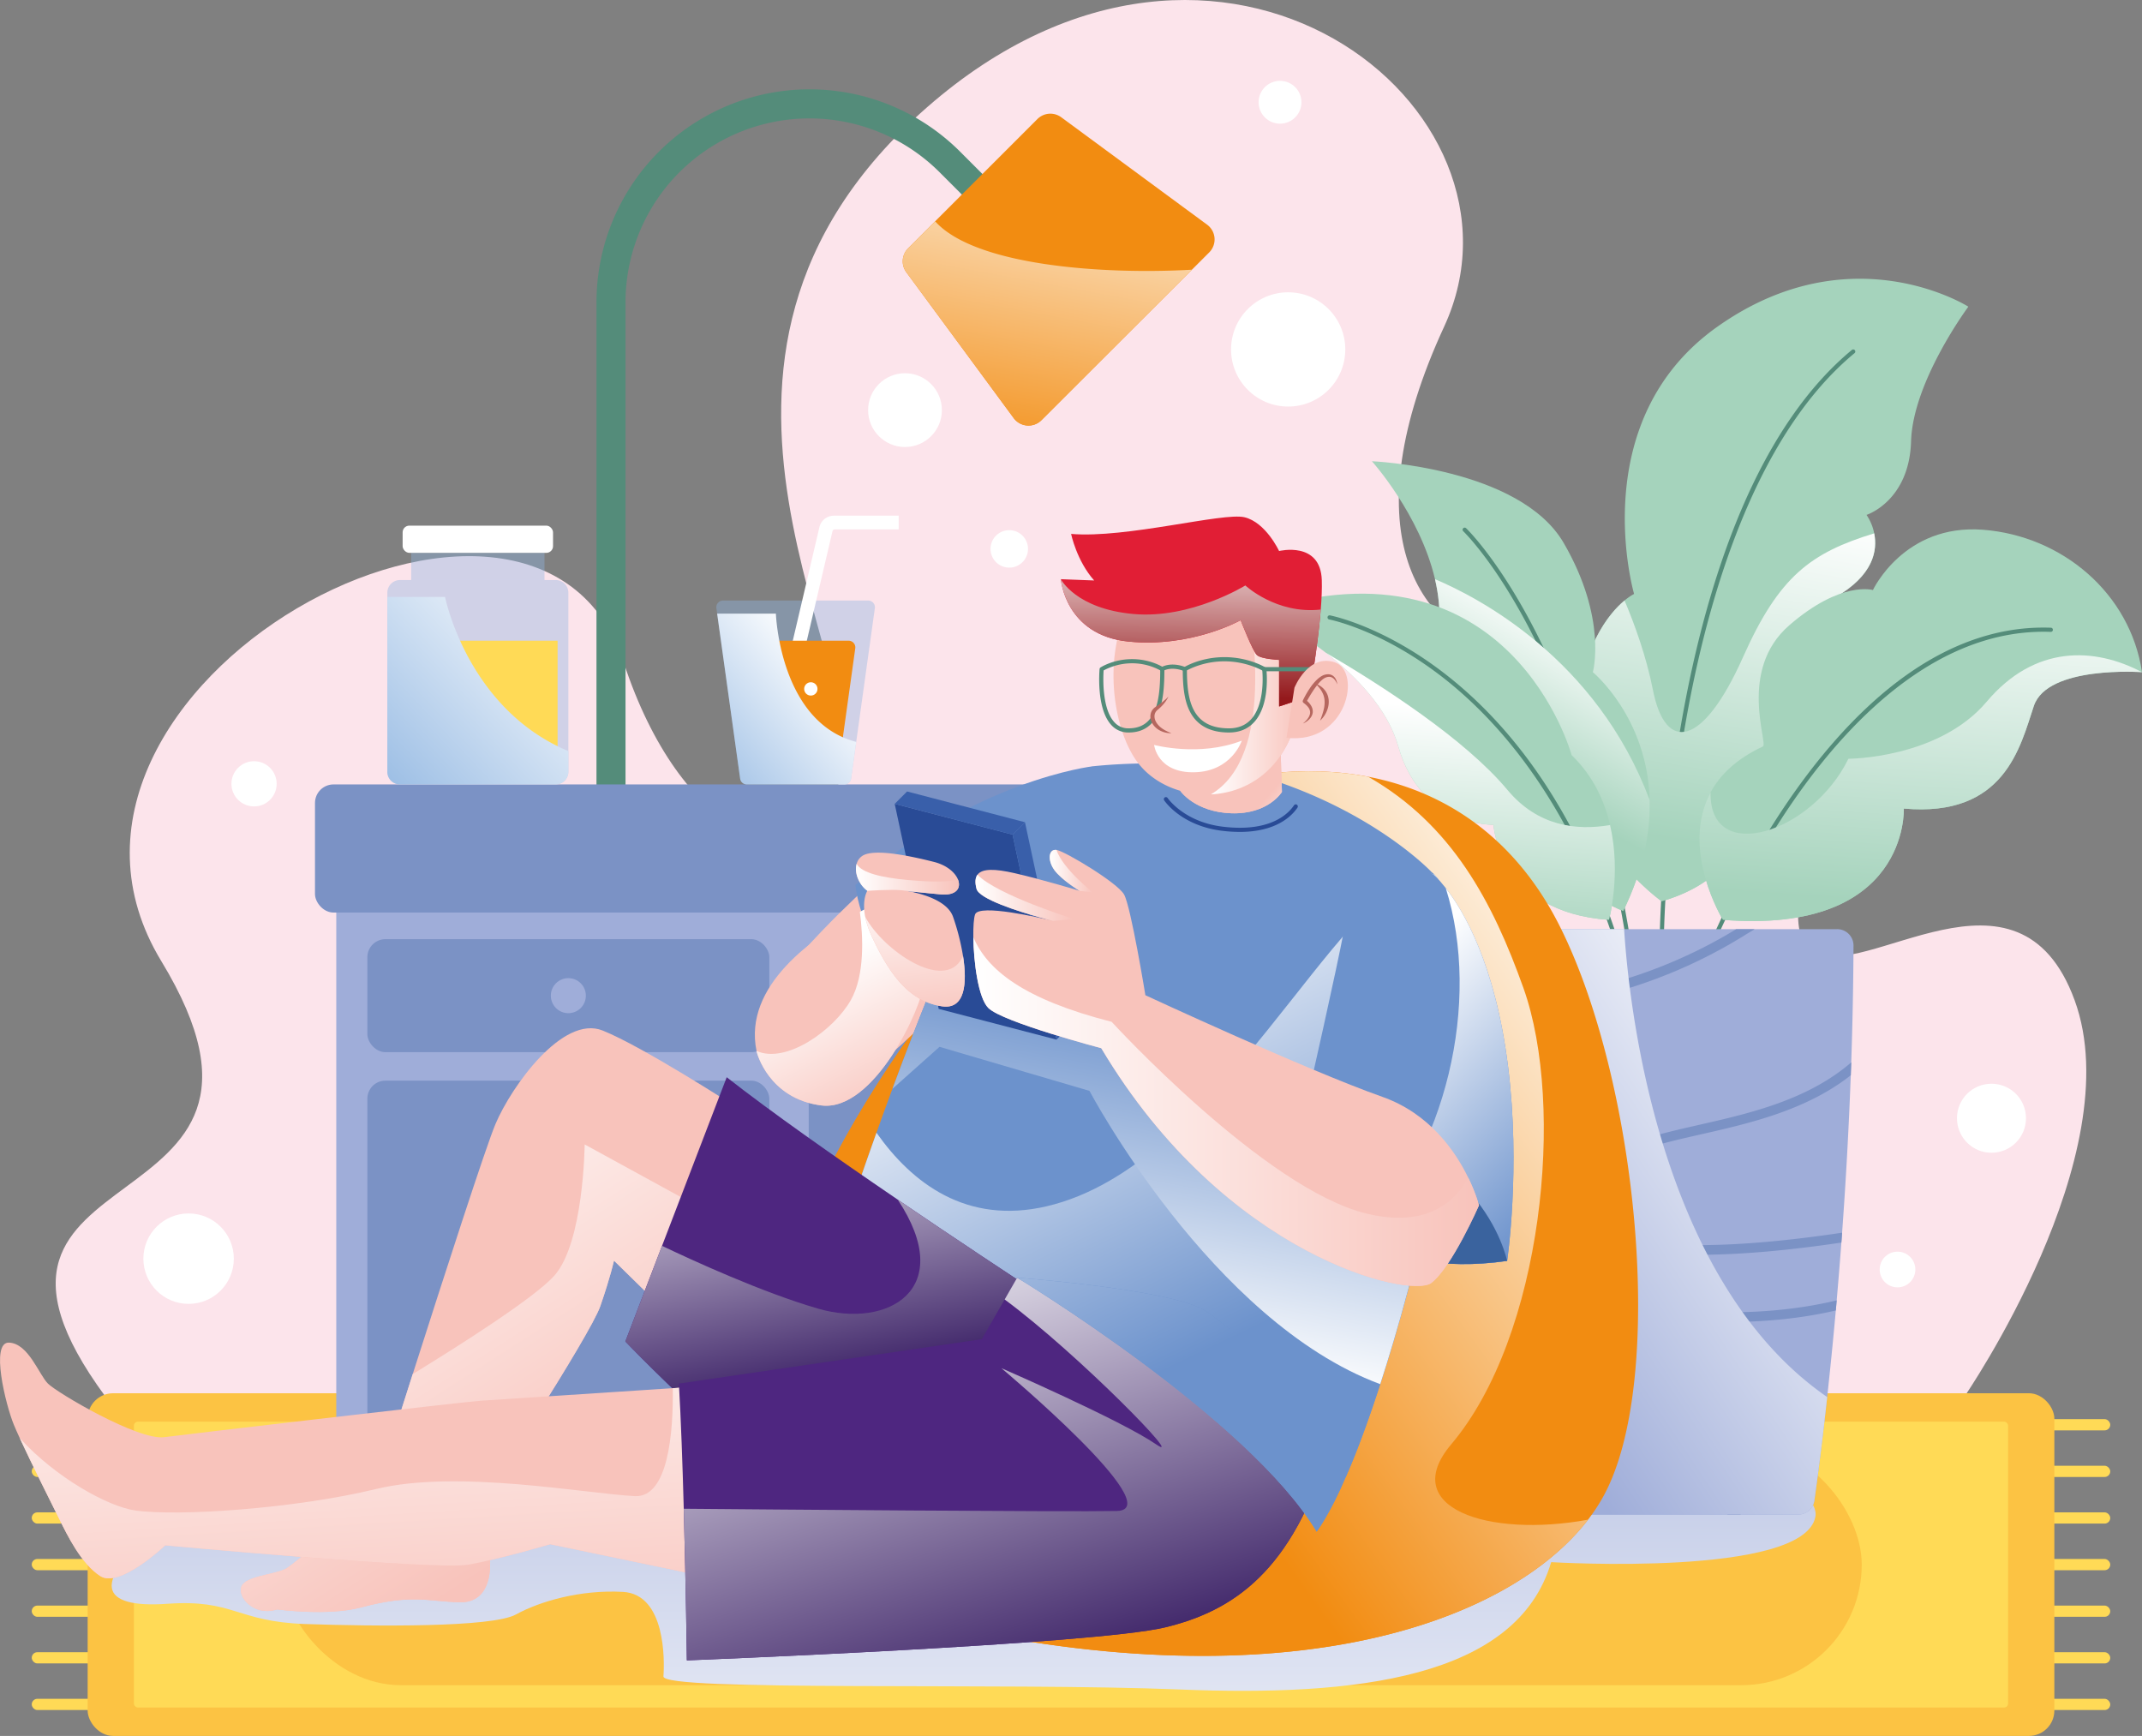 <?xml version="1.0" encoding="UTF-8"?> <svg xmlns="http://www.w3.org/2000/svg" xmlns:xlink="http://www.w3.org/1999/xlink" viewBox="0 0 3599.96 2917.29"><rect x="0" y="0" width="3599.96" height="2917.29" fill="#808080" stroke="none"/> <defs> <style> .cls-1 { isolation: isolate; } .cls-2 { fill: #fce4eb; } .cls-3 { fill: #fff; } .cls-4 { fill: #ffda56; } .cls-5 { fill: #fcc343; } .cls-11, .cls-12, .cls-13, .cls-16, .cls-18, .cls-19, .cls-22, .cls-23, .cls-26, .cls-27, .cls-28, .cls-29, .cls-31, .cls-32, .cls-33, .cls-34, .cls-36, .cls-37, .cls-38, .cls-39, .cls-40, .cls-41, .cls-43, .cls-46, .cls-47, .cls-6, .cls-9 { mix-blend-mode: multiply; } .cls-6 { fill: url(#linear-gradient); } .cls-7 { fill: #a5d3bc; } .cls-8 { fill: #548c7a; } .cls-10 { fill: url(#linear-gradient-2); } .cls-11 { fill: url(#linear-gradient-3); } .cls-12 { fill: url(#linear-gradient-4); } .cls-13 { fill: url(#linear-gradient-5); } .cls-14 { fill: #9fadd9; } .cls-15 { fill: #7b92c5; } .cls-16 { fill: url(#linear-gradient-6); } .cls-17 { fill: #f28c11; } .cls-18 { fill: url(#linear-gradient-7); } .cls-19 { fill: url(#linear-gradient-8); } .cls-20 { fill: #f8c3bb; } .cls-21 { fill: #6c92cc; } .cls-22 { fill: url(#linear-gradient-9); } .cls-23 { fill: url(#linear-gradient-10); } .cls-24 { fill: #294b96; } .cls-25 { fill: #395faa; } .cls-26 { fill: url(#linear-gradient-11); } .cls-27 { fill: url(#linear-gradient-12); } .cls-28 { fill: url(#linear-gradient-13); } .cls-29 { fill: url(#linear-gradient-14); } .cls-30 { fill: #3a639e; } .cls-31 { fill: url(#linear-gradient-15); } .cls-32 { fill: url(#linear-gradient-16); } .cls-33 { fill: url(#linear-gradient-17); } .cls-34 { fill: url(#linear-gradient-18); } .cls-35 { fill: #4e2680; } .cls-36 { fill: url(#linear-gradient-19); } .cls-37 { fill: url(#linear-gradient-20); } .cls-38 { fill: url(#linear-gradient-21); } .cls-39 { fill: url(#linear-gradient-22); } .cls-40 { fill: url(#linear-gradient-23); } .cls-41 { fill: url(#linear-gradient-24); } .cls-42 { fill: #e11e35; } .cls-43 { fill: url(#linear-gradient-25); } .cls-44 { fill: #b6675f; } .cls-45 { fill: #8eb5e1; opacity: 0.4; } .cls-46 { fill: url(#linear-gradient-26); } .cls-47 { fill: url(#linear-gradient-27); } </style> <linearGradient id="linear-gradient" x1="1619.55" y1="3251.23" x2="1619.55" y2="1997.39" gradientUnits="userSpaceOnUse"> <stop offset="0" stop-color="#fff"></stop> <stop offset="1" stop-color="#9fadd9"></stop> </linearGradient> <linearGradient id="linear-gradient-2" x1="2933.62" y1="843.94" x2="2841.62" y2="1415.94" gradientUnits="userSpaceOnUse"> <stop offset="0" stop-color="#fff"></stop> <stop offset="1" stop-color="#a5d3bc"></stop> </linearGradient> <linearGradient id="linear-gradient-3" x1="2672.8" y1="1063.38" x2="2538.8" y2="1309.38" xlink:href="#linear-gradient-2"></linearGradient> <linearGradient id="linear-gradient-4" x1="2477.59" y1="1191.7" x2="2449.59" y2="1587.7" xlink:href="#linear-gradient-2"></linearGradient> <linearGradient id="linear-gradient-5" x1="3249.03" y1="954.78" x2="3211.03" y2="1518.78" xlink:href="#linear-gradient-2"></linearGradient> <linearGradient id="linear-gradient-6" x1="3119.12" y1="1838.44" x2="2507.12" y2="2246.44" xlink:href="#linear-gradient"></linearGradient> <linearGradient id="linear-gradient-7" x1="1814.49" y1="148.97" x2="1694.51" y2="802.83" gradientUnits="userSpaceOnUse"> <stop offset="0" stop-color="#fff"></stop> <stop offset="1" stop-color="#f28c11"></stop> </linearGradient> <linearGradient id="linear-gradient-8" x1="2806.72" y1="1595.1" x2="1890.72" y2="2255.1" xlink:href="#linear-gradient-7"></linearGradient> <linearGradient id="linear-gradient-9" x1="1791.43" y1="1542.53" x2="2118.46" y2="2226.6" gradientUnits="userSpaceOnUse"> <stop offset="0" stop-color="#fff"></stop> <stop offset="1" stop-color="#6c92cc"></stop> </linearGradient> <linearGradient id="linear-gradient-10" x1="1886.77" y1="2273.75" x2="1996.77" y2="1695.74" xlink:href="#linear-gradient-9"></linearGradient> <linearGradient id="linear-gradient-11" x1="1378.7" y1="1614.99" x2="1509.19" y2="1877.47" gradientUnits="userSpaceOnUse"> <stop offset="0" stop-color="#fff"></stop> <stop offset="1" stop-color="#f8c3bb"></stop> </linearGradient> <linearGradient id="linear-gradient-12" x1="1438.63" y1="1477.52" x2="1611.75" y2="1477.52" xlink:href="#linear-gradient-11"></linearGradient> <linearGradient id="linear-gradient-13" x1="1523.55" y1="1474.52" x2="1556.55" y2="1729.51" xlink:href="#linear-gradient-11"></linearGradient> <linearGradient id="linear-gradient-14" x1="2280.55" y1="1712.29" x2="2614.55" y2="2030.29" xlink:href="#linear-gradient-9"></linearGradient> <linearGradient id="linear-gradient-15" x1="1639.41" y1="1508.77" x2="1804.98" y2="1508.77" xlink:href="#linear-gradient-11"></linearGradient> <linearGradient id="linear-gradient-16" x1="1635.81" y1="1868.04" x2="2485.63" y2="1868.04" xlink:href="#linear-gradient-11"></linearGradient> <linearGradient id="linear-gradient-17" x1="1764.19" y1="1463.96" x2="1836.75" y2="1463.96" xlink:href="#linear-gradient-11"></linearGradient> <linearGradient id="linear-gradient-18" x1="485.42" y1="1877.07" x2="929.42" y2="2569.07" xlink:href="#linear-gradient-11"></linearGradient> <linearGradient id="linear-gradient-19" x1="1382.65" y1="1783.83" x2="1482.65" y2="2303.83" gradientUnits="userSpaceOnUse"> <stop offset="0" stop-color="#fff"></stop> <stop offset="1" stop-color="#3f2569"></stop> </linearGradient> <linearGradient id="linear-gradient-20" x1="614.82" y1="2053.15" x2="662.82" y2="2841.15" xlink:href="#linear-gradient-11"></linearGradient> <linearGradient id="linear-gradient-21" x1="1516.92" y1="2023.57" x2="1756.92" y2="2819.57" xlink:href="#linear-gradient-19"></linearGradient> <linearGradient id="linear-gradient-22" x1="1654.86" y1="1607.82" x2="1981.89" y2="2291.89" xlink:href="#linear-gradient-9"></linearGradient> <linearGradient id="linear-gradient-23" x1="2204.72" y1="1405.68" x2="2128.72" y2="1339.68" xlink:href="#linear-gradient-11"></linearGradient> <linearGradient id="linear-gradient-24" x1="2035.08" y1="1147.04" x2="2188.55" y2="1147.04" xlink:href="#linear-gradient-11"></linearGradient> <linearGradient id="linear-gradient-25" x1="2003.8" y1="879.7" x2="1997.79" y2="1170.73" gradientUnits="userSpaceOnUse"> <stop offset="0" stop-color="#fff"></stop> <stop offset="1" stop-color="#94191c"></stop> </linearGradient> <linearGradient id="linear-gradient-26" x1="961.34" y1="1005.97" x2="595.34" y2="1349.97" gradientUnits="userSpaceOnUse"> <stop offset="0" stop-color="#fff"></stop> <stop offset="1" stop-color="#8eb5e1"></stop> </linearGradient> <linearGradient id="linear-gradient-27" x1="1395.81" y1="1105.75" x2="1134.81" y2="1326.75" xlink:href="#linear-gradient-26"></linearGradient> </defs> <g class="cls-1"> <g id="Слой_2" data-name="Слой 2"> <g id="Illustration"> <g> <path class="cls-2" d="M176.92,2346.64H3301.78s279.62-406.5,185-665.56-353.64-28.79-440-82.24,90.72-336.4-36.76-476.21-282.19,14.27-473.14-25.48C2377.75,1064,2271.47,885.66,2427.1,548.93c169.65-367-375.42-800.56-868.88-368.79s-78.13,954-148,1135-268.07,85.11-361.87-201.5c-148-452.33-1056.83,41.12-777.2,501.68S-135.23,1922.47,176.92,2346.64Z"></path> <g> <circle class="cls-3" cx="2164.98" cy="587.23" r="96"></circle> <circle class="cls-3" cx="1520.98" cy="689.22" r="62"></circle> <circle class="cls-3" cx="426.98" cy="1317.23" r="38"></circle> <circle class="cls-3" cx="316.98" cy="2115.23" r="76"></circle> <circle class="cls-3" cx="3346.98" cy="1879.24" r="58"></circle> <circle class="cls-3" cx="2151.27" cy="171.85" r="35.99"></circle> <circle class="cls-3" cx="3189.06" cy="2133.46" r="29.99"></circle> <circle class="cls-3" cx="1696.29" cy="922.5" r="31.5" transform="translate(408.74 2361.46) rotate(-76.72)"></circle> </g> <g> <g> <g> <g> <rect class="cls-4" x="3429.11" y="2384.92" width="117.49" height="18.86" rx="9.43"></rect> <rect class="cls-4" x="3429.11" y="2463.25" width="117.49" height="18.86" rx="9.43"></rect> <rect class="cls-4" x="3429.11" y="2541.58" width="117.49" height="18.86" rx="9.43"></rect> <rect class="cls-4" x="3429.11" y="2619.92" width="117.49" height="18.86" rx="9.43"></rect> <rect class="cls-4" x="3429.11" y="2698.25" width="117.49" height="18.86" rx="9.43"></rect> <rect class="cls-4" x="3429.11" y="2776.58" width="117.49" height="18.86" rx="9.43"></rect> <rect class="cls-4" x="3429.11" y="2854.92" width="117.49" height="18.86" rx="9.43"></rect> </g> <g> <rect class="cls-4" x="53.35" y="2384.92" width="117.49" height="18.86" rx="9.43"></rect> <rect class="cls-4" x="53.35" y="2463.25" width="117.49" height="18.86" rx="9.43"></rect> <rect class="cls-4" x="53.35" y="2541.58" width="117.49" height="18.86" rx="9.43"></rect> <rect class="cls-4" x="53.35" y="2619.92" width="117.49" height="18.86" rx="9.43"></rect> <rect class="cls-4" x="53.35" y="2698.25" width="117.49" height="18.86" rx="9.43"></rect> <rect class="cls-4" x="53.35" y="2776.58" width="117.49" height="18.86" rx="9.43"></rect> <rect class="cls-4" x="53.35" y="2854.92" width="117.49" height="18.86" rx="9.43"></rect> </g> </g> <rect class="cls-5" x="147.31" y="2341.4" width="3305.34" height="575.88" rx="42.7"></rect> <rect class="cls-4" x="225" y="2389.15" width="3149.95" height="480.39" rx="6.79"></rect> <rect class="cls-5" x="471.03" y="2426.67" width="2657.9" height="405.35" rx="202.67"></rect> </g> <path class="cls-6" d="M275,2561.23c-128,100-106,142,6,134s116,30,232,34,314,6,354-16,108-42,180-38,70,116,68,142,574,10,868,22,566-18,624-214c0,0,424,26,444-76s-640-294-714-294-1800,224-1800,224Z"></path> <g> <g> <g> <path class="cls-7" d="M3308.12,515.39s-93.21,125.3-96.27,226.14S3137,865.3,3137,865.3a85.31,85.31,0,0,1,12.89,31c5.68,28-.44,70.49-66.37,108,0,0,41.64,215.53-65.7,291.08-77.93,54.85-72.83,175.48-225.12,219.27,0,0-162.9-114.57-147.66-295.65,11.08-131.65,59.59-188.59,85.25-209.86,9.64-8,16.05-10.95,16.05-10.95S2661.78,707.92,2886.4,549,3308.12,515.39,3308.12,515.39Z"></path> <path class="cls-8" d="M2792.68,1588.47h0a3.5,3.5,0,0,1-3.48-3.52c0-1.83,1.48-185.63,41.82-399.18,23.71-125.48,56-236.56,96-330.16,50.07-117.22,112.43-207.23,185.36-267.54a3.5,3.5,0,0,1,4.46,5.4c-163.37,135.09-241.85,397.37-278.92,593.6-40.22,212.93-41.69,396.09-41.7,397.92A3.5,3.5,0,0,1,2792.68,1588.47Z"></path> <g class="cls-9"> <path class="cls-10" d="M3083.5,1004.34s41.64,215.53-65.7,291.08c-77.93,54.85-72.83,175.48-225.12,219.27,0,0-162.9-114.57-147.66-295.65,11.08-131.65,59.59-188.59,85.25-209.86,16.12,37.94,36.35,92.65,47.75,150.44,21,106.5,84,96,151.49-55.49C2990,968.31,3043.3,928.94,3149.87,896.31,3155.55,924.33,3149.43,966.8,3083.5,1004.34Z"></path> </g> </g> <g> <path class="cls-7" d="M2728.09,1531.11s-180.9-71.59-158-208.26c0,0-62.64-35.83-26-132.09,0,0-134.46-.34-125.29-140,1.72-26.23-1.19-52.33-7.06-77.42-25.38-108.51-106-198.21-106-198.21s248.55,10.32,322.4,137.52,48.89,217,48.89,217,91.88,75.63,95.48,214.89C2773.93,1397.67,2762.45,1460.09,2728.09,1531.11Z"></path> <path class="cls-8" d="M2739.69,1602.73a3.5,3.5,0,0,1-3.46-3c-42.12-270-115.31-448-169.3-549.75-58.36-110-107.23-156.76-107.72-157.22a3.5,3.5,0,1,1,4.81-5.09c.49.46,50.2,48,109.09,159,34.53,65.08,65.48,139,92,219.71,33.12,100.83,59.38,212.61,78,332.24a3.5,3.5,0,0,1-2.92,4A3.27,3.27,0,0,1,2739.69,1602.73Z"></path> <path class="cls-11" d="M2728.09,1531.11s-180.9-71.59-158-208.26c0,0-62.64-35.83-26-132.09,0,0-134.46-.34-125.29-140,1.72-26.23-1.19-52.33-7.06-77.42,72.16,30.38,271.44,133.23,360.76,371.17C2773.93,1397.67,2762.45,1460.09,2728.09,1531.11Z"></path> </g> <g> <path class="cls-7" d="M2704.16,1545.83C2518.58,1533.18,2510,1386,2510,1386s-121.68,3.35-159.88-131.57c-18.08-63.86-71.2-118.17-122.12-157.67-56.67-43.94-110.64-69.54-110.64-69.54,421.21-136,524,241.79,524,241.79,36.08,34.9,55.2,76.88,64.62,117.49C2725.06,1469,2704.16,1545.83,2704.16,1545.83Z"></path> <path class="cls-8" d="M2717.3,1588.47A3.51,3.51,0,0,1,2714,1586c-79.62-250.4-205.94-385.24-297.89-454.27-99.59-74.76-181.43-90.57-182.25-90.72a3.5,3.5,0,0,1,1.27-6.88c.83.15,84,16.14,184.82,91.73,59.14,44.33,112.8,100.22,159.48,166.11,58.3,82.29,105.82,180.5,141.24,291.91a3.49,3.49,0,0,1-2.27,4.39A3.26,3.26,0,0,1,2717.3,1588.47Z"></path> <path class="cls-12" d="M2704.16,1545.83C2518.58,1533.18,2510,1386,2510,1386s-121.68,3.35-159.88-131.57c-18.08-63.86-71.2-118.17-122.12-157.67,93.4,54.7,234.2,145.17,305.57,230.82,50.67,60.8,115.94,68.66,172.39,58.92C2725.06,1469,2704.16,1545.83,2704.16,1545.83Z"></path> </g> <g> <path class="cls-7" d="M3600,1129.64s-158.91-11.75-181.83,56.77-48.9,187.7-218.5,172.42c0,0,9.28,212-304,187,0,0-72.66-118.71-20.8-214.3,15.84-29.19,43.29-56.22,88-77.06,9.29-4.33-42.78-128.22,44.31-203.69s140.58-59.2,140.58-59.2,52-111.51,184.88-101.32S3580.09,996.7,3600,1129.64Z"></path> <path class="cls-8" d="M2868.36,1611.43a3.49,3.49,0,0,1-3.26-4.76c.54-1.41,55.72-142.69,154.33-280.49,58-81,119.46-145.08,182.7-190.34,79.29-56.75,161.58-84,244.65-80.95a3.5,3.5,0,0,1-.13,7h-.13c-184.73-6.75-331.11,142.21-421.39,268.37-98.11,137.09-153,277.54-153.51,278.94A3.49,3.49,0,0,1,2868.36,1611.43Z"></path> <path class="cls-13" d="M3600,1129.64s-158.91-11.75-181.83,56.77-48.9,187.7-218.5,172.42c0,0,9.28,212-304,187,0,0-72.66-118.71-20.8-214.3-2.63,123.32,170.31,69.13,231.69-56.41,0,0,151.49,0,232.48-96S3520.44,1087.65,3600,1129.64Z"></path> </g> </g> <g> <path class="cls-14" d="M3115.11,1589.08c-.3,67.14-1.66,132.8-3.81,196.27-.26,7.25-.52,14.49-.78,21.66-3.47,94.1-8.63,183.1-14.57,264.57-.39,5.59-.78,11.11-1.24,16.6-2.5,33.8-5.16,66.24-7.86,97.12-.52,5.71-1,11.39-1.49,17-4.83,53.78-9.79,102.61-14.49,145.46-9,82.49-17.14,142.86-21.52,173.9a27.5,27.5,0,0,1-27.24,23.66H2636.78a27.5,27.5,0,0,1-27.24-23.66c-3.91-27.7-10.77-78.75-18.64-148-.65-5.72-1.3-11.59-2-17.57-4.48-40.2-9.19-85.92-13.83-136.25-.49-5.39-1-10.84-1.5-16.33-12.69-141-24.51-316.13-28.51-507.19-.13-5.39-.22-10.81-.32-16.24q-.83-45-1-91a27.5,27.5,0,0,1,27.51-27.61h516.33A27.51,27.51,0,0,1,3115.11,1589.08Z"></path> <g> <path class="cls-15" d="M2955.25,2477.36c0,13.87-4.09,28-11.69,42a146.48,146.48,0,0,1-18.41,26h-22.37c11.69-11.4,20.55-22.8,26.52-33.77,6.6-12,9.71-23.54,9.71-34.2,0-11.52-3.57-22.24-11.2-32.43s-19.51-19.78-36.14-28c-33.25-16.43-85.3-27.08-156.9-27q-5.55,0-11.3.1c-2.79,0-5.58.06-8.34.06-46.76,0-87.77-5.91-121.9-15.74l-2.33-.69c-.65-5.71-1.3-11.59-2-17.56,34,10.87,76.63,17.76,126.18,17.76,2.69,0,5.39,0,8.12-.07,3.89-.06,7.72-.09,11.52-.09,54.88,0,99.07,6,133.23,16.62s58.41,25.78,72.8,44.84A69.28,69.28,0,0,1,2955.25,2477.36Z"></path> <path class="cls-15" d="M2937.68,1568.32c-157.19,99.32-310.16,123-392.57,128-.13-5.39-.23-10.82-.32-16.24,78.74-4.84,223.43-27.24,373.18-118.61h31C2945.25,1563.61,2941.48,1565.91,2937.68,1568.32Z"></path> <path class="cls-15" d="M2904.43,2205.42c71.4,0,132.45-8,182.42-20.13-.52,5.72-1,11.4-1.49,17-50.3,11.78-110.82,19.35-180.93,19.35a1072.29,1072.29,0,0,1-114.85-6.37,980.74,980.74,0,0,0-105.43-6.2c-44.39,0-80.33,4-108.35,10.59l-.68.16c-.49-5.39-1-10.84-1.5-16.33,29.36-6.79,66-10.62,110.53-10.65,31.63,0,67.28,2,107.19,6.3A1058.16,1058.16,0,0,0,2904.43,2205.42Z"></path> <path class="cls-15" d="M2672.79,2007.26a62.78,62.78,0,0,0-2.11,15.68,42.35,42.35,0,0,0,7.14,24.19c4.71,7,11.79,13.31,21.33,18.83,19,11,47.6,18.54,82.09,22.54a661.8,661.8,0,0,0,75.91,3.93c73.71,0,159.44-8.87,238.79-20.85-.39,5.58-.78,11.1-1.23,16.59-78.84,11.79-163.72,20.49-237.56,20.49-36.43,0-70.23-2.11-99.39-7.11s-53.83-12.79-72.11-24.87c-12.18-8-21.6-18.19-26.76-30.65a60.38,60.38,0,0,1-4.45-23.09,80.9,80.9,0,0,1,2.6-19.71,98.66,98.66,0,0,1,28.57-48.25c13.61-12.86,30.72-22.73,50.17-30.91,38.93-16.34,87.64-26.21,139.3-38.19,34.42-7.92,70.14-16.76,105-28.8,46.49-16,91.37-37.76,129.85-70.53l1.39-1.2c-.26,7.24-.52,14.48-.78,21.66-44.32,34.87-95.33,56.56-146.44,72.38-54.94,17-110.07,27.17-157.48,39.19-31.6,8-59.68,16.82-81.83,28.6-12.63,6.76-23.31,14.42-31.75,23.35A81.16,81.16,0,0,0,2672.79,2007.26Z"></path> </g> </g> <path class="cls-16" d="M3070.87,2347.77c-9,82.49-17.14,142.86-21.52,173.9a27.5,27.5,0,0,1-27.24,23.66H2636.78a27.5,27.5,0,0,1-27.24-23.66c-3.91-27.7-10.77-78.75-18.64-148-.65-5.72-1.3-11.59-2-17.57-4.48-40.2-9.19-85.92-13.83-136.25-.49-5.39-1-10.84-1.5-16.33-12.69-141-24.51-316.13-28.51-507.19-.13-5.39-.22-10.81-.32-16.24q-.83-45-1-91a27.5,27.5,0,0,1,27.51-27.61h158.3C2737.38,1684.79,2785.55,2151,3070.87,2347.77Z"></path> </g> <g> <path class="cls-8" d="M1051.28,2392.4V508.22A309.17,309.17,0,0,1,1360.55,199h0a309.28,309.28,0,0,1,218.69,90.58l45.1,45.11,34.52-34.52L1613.75,255a358.08,358.08,0,0,0-253.2-104.88h0a358,358,0,0,0-358.08,358.08V2392.4Z"></path> <g> <path class="cls-17" d="M2032.3,424.16l-29.08,29.08-252.9,252.91a30.84,30.84,0,0,1-46.63-3.52l-180.5-245.16a30.83,30.83,0,0,1,3-40.08l45.48-45.48,171.85-171.84a30.82,30.82,0,0,1,40.08-3l245.15,180.5A30.82,30.82,0,0,1,2032.3,424.16Z"></path> <path class="cls-18" d="M2003.22,453.24l-252.9,252.91a30.84,30.84,0,0,1-46.63-3.52l-180.5-245.16a30.83,30.83,0,0,1,3-40.08l45.48-45.48C1638,446.07,1851.55,461.84,2003.22,453.24Z"></path> </g> </g> <g> <rect class="cls-15" x="529.38" y="1318.26" width="1593.41" height="215.33" rx="31.16"></rect> <rect class="cls-14" x="565.16" y="1533.58" width="1521.85" height="1011.74"></rect> <g> <g> <rect class="cls-15" x="617.41" y="1578.3" width="675.57" height="189.91" rx="30.37"></rect> <circle class="cls-14" cx="955.19" cy="1673.25" r="29.43"></circle> </g> <rect class="cls-15" x="617.41" y="1816.05" width="675.57" height="684.56" rx="30.37"></rect> <rect class="cls-15" x="1359.19" y="1578.3" width="675.57" height="922.32" rx="30.37"></rect> </g> </g> <g> <path class="cls-17" d="M2695.22,2513.74a304.31,304.31,0,0,1-26.29,40.15c-136.15,177-521.57,313.54-1130.78,166.58-654.63-157.92,45.94-1240.34,430.67-1381,111.19-40.66,225.89-54.3,330.64-34.15,131.63,25.31,247.57,104,321.11,249.49C2752.64,1816.05,2801.45,2318.5,2695.22,2513.74Z"></path> <path class="cls-19" d="M2668.93,2553.89c-136.15,177-521.57,313.54-1130.78,166.58-654.63-157.92,45.94-1240.34,430.67-1381,111.19-40.66,225.89-54.3,330.64-34.15,140.65,80.31,209.38,210.33,261.07,355.52,70.5,198,32.45,584.42-121.55,766.42C2348.89,2533.7,2500.42,2584.73,2668.93,2553.89Z"></path> </g> <g> <g> <g> <g> <path class="cls-20" d="M1462.06,1485.87S1304.15,1628,1276.87,1702.64s63.17,185.19,155,120.59S1617.1,1652.4,1617.1,1652.4Z"></path> <path class="cls-21" d="M1836.75,1287.76s-199.55,23-399.09,199.55c0,0,11.48,146.43,159.34,203.85Z"></path> </g> <path class="cls-21" d="M2425.67,1919.2q-2.88,14.17-6.08,28.93c-36.13,166.47-71.68,291.18-99.88,378-34.53,106.4-58,156-58,156s-223.95-11.48-522.55-143.56c-221.7-98.06-335.93-229.69-335.93-229.69s27.14-85.83,69.82-205.31c8.37-23.44,17.34-48.17,26.82-73.81,24-64.88,51.27-135.54,80.39-205.57q4.29-10.34,8.64-20.63c103.36-245,247.88-315.83,247.88-315.83,126.33-12.92,236.87,4.31,236.87,4.31,220.6,54.07,332.57,173.7,332.57,173.7a32.9,32.9,0,0,1,4.75,4.28C2429.61,1489.57,2493.76,1584.19,2425.67,1919.2Z"></path> <path class="cls-22" d="M2425.67,1919.2q-2.88,14.17-6.08,28.93c-36.13,166.47-71.68,291.18-99.88,378-34.53,106.4-58,156-58,156s-223.95-11.48-522.55-143.56c-221.7-98.06-335.93-229.69-335.93-229.69s27.14-85.83,69.82-205.31c59.73,84.79,151.39,155,286,123.63,292-68,484-532,636-562l16,4.82C2429.61,1489.57,2493.76,1584.19,2425.67,1919.2Z"></path> </g> <path class="cls-23" d="M2425.67,1919.2q-2.88,14.17-6.08,28.93c-36.13,166.47-71.68,291.18-99.88,378C2036,2220.87,1831,1833.23,1831,1833.23l-252-74-79.14,70.56c24-64.88,51.27-135.54,80.39-205.57l106.75,5s318,236,518,286C2295.66,1937.9,2370.72,1932.2,2425.67,1919.2Z"></path> <path class="cls-24" d="M2083.71,1398.06a244.43,244.43,0,0,1-30.63-2c-67.5-8.52-95.35-49.33-96.51-51.06a3.5,3.5,0,0,1,5.83-3.88c.27.41,27.41,39.9,91.56,48,80.72,10.19,111.39-21.64,120.82-35.8a3.5,3.5,0,0,1,5.83,3.89C2171.78,1370.42,2145.87,1398.06,2083.71,1398.06Z"></path> </g> <g> <polygon class="cls-24" points="1775.73 1747.15 1701.8 1402.61 1503.69 1350.93 1577.62 1695.47 1775.73 1747.15"></polygon> <polygon class="cls-25" points="1503.69 1350.93 1524.51 1330.11 1722.62 1381.79 1701.8 1402.61 1503.69 1350.93"></polygon> <polygon class="cls-25" points="1775.73 1747.15 1796.55 1726.33 1722.62 1381.79 1701.8 1402.61 1775.73 1747.15"></polygon> </g> <g> <g> <path class="cls-20" d="M1552.5,1652.4c-1.91,38.28-83.26,216.77-172.27,205.28s-108.3-89.48-108.3-89.48l-.45-2.07c-22.74-109.74,96.16-192.37,173.66-233.66,35.86-19.11,62.86-29.37,62.86-29.37S1553.08,1640.84,1552.5,1652.4Z"></path> <path class="cls-26" d="M1552.5,1652.4c-1.91,38.28-83.26,216.77-172.27,205.28s-108.3-89.48-108.3-89.48l-.45-2.07c49.86,22.46,130.1-35.26,158.5-85.47,23.89-42.25,20.53-107.37,15.16-148.19,35.86-19.11,62.86-29.37,62.86-29.37S1553.08,1640.84,1552.5,1652.4Z"></path> </g> <g> <path class="cls-20" d="M1583.37,1691.16c-58.86-8.62-90.44-59.58-116.6-114-6.72-14-10.58-26.06-12.61-36.31h0c-5.87-29.64,3.59-43.92,3.59-43.92-14.74-10.82-22.15-30.67-18-45.3a23.26,23.26,0,0,1,9.34-13.16c17.95-12.21,72.5-2.16,120.59,10,21.44,5.44,35.46,17.72,40.22,29.29,5.92,14.38-2.48,27.64-28.74,25.26-32.47-2.95-51.79-5.23-60.73-6.37,2,.31,4.36.71,7.07,1.22h.07l1.15.22c.12,0,.23,0,.35.06,22.31,4.36,63.2,15.84,72.63,42.43a388.36,388.36,0,0,1,16.83,66.28C1625.7,1652.61,1621.93,1696.8,1583.37,1691.16Z"></path> <path class="cls-27" d="M1581.21,1503.1c-32.47-2.95-51.79-5.23-60.73-6.37,2,.31,4.36.71,7.07,1.22-2.79-.5-5.39-1-7.7-1.31h-.1l-2.52-.37-.32,0-.86-.11-.3,0-1-.11h-.33c-16-1.69-56.71,1-56.71,1-14.74-10.82-22.15-30.67-18-45.3,8.34,15.34,43,23.19,85.68,27.07s70,3.53,84.47-.89C1615.87,1492.22,1607.47,1505.48,1581.21,1503.1Z"></path> <path class="cls-28" d="M1583.37,1691.16c-58.86-8.62-90.44-59.58-116.6-114-6.72-14-10.58-26.06-12.61-36.31,29.74,55.78,132.54,127,162.94,68.84.51-1,1-1.9,1.48-2.78C1625.7,1652.61,1621.93,1696.8,1583.37,1691.16Z"></path> </g> </g> <g> <g> <path class="cls-21" d="M2533,2119c-112,16-190.94-5.54-245.67-38.13-87.65-52.18-113.22-132.7-113.22-132.7s4.7-20.44,11.95-52.26c19.91-87.45,59.06-260.9,72.75-332.48,18.66-97.62,91.87-127.76,150.73-93.31,0,0,8.06,6.67,20.23,22.2,29.46,37.58,83,127,104.67,299.37C2556.05,1963.57,2533,2119,2533,2119Z"></path> <path class="cls-29" d="M2533,2119c-112,16-190.94-5.54-245.67-38.13,142.55-143.72,203-397,142.44-588.55,29.46,37.58,83,127,104.67,299.37C2556.05,1963.57,2533,2119,2533,2119Z"></path> <path class="cls-30" d="M2533,2119c-112,16-190.94-5.54-245.67-38.13-87.65-52.18-113.22-132.7-113.22-132.7s4.7-20.44,11.95-52.26C2486.55,1892.62,2533,2119,2533,2119Z"></path> </g> <g> <path class="cls-20" d="M2485.63,2025.65s-45.94,104.79-80.4,130.63-344.62-43.06-554.37-394.78c0,0-165.33-43.54-189.73-67.47-17.11-16.76-24.75-77.39-25.32-119.11h0c-.25-17.82.79-32.19,2.94-38.21,6.59-18.47,111.76,6.23,128.71,10.33-3.52-.9-10.84-2.81-20.28-5.47l-.13,0c-35.69-10-101.37-30.67-105.87-47.84-2.85-10.88-2.2-18.61,1.6-23.74,8-10.78,29.78-10,61.89-2.73,46.6,10.6,107.8,29.24,109.78,29.85-1.37-.84-30.39-18.5-42.3-34.75s-10.14-35.87,3.4-34l.9.15c14.36,2.87,101.21,54.55,112.7,74.65S1925,1672.5,1925,1672.5s270.61,125.71,398.38,170.83c79.47,28.06,122.84,91.75,144.27,135.89C2480.71,2006.05,2485.63,2025.65,2485.63,2025.65Z"></path> <path class="cls-31" d="M1805,1544.56l-35.23,3-22.57-6-.13,0c-35.69-10-101.37-30.67-105.87-47.84-2.85-10.88-2.2-18.61,1.6-23.74C1675.76,1504.18,1805,1544.56,1805,1544.56Z"></path> <path class="cls-32" d="M2485.63,2025.65s-45.94,104.79-80.4,130.63-344.62-43.06-554.37-394.78c0,0-165.33-43.54-189.73-67.47-17.11-16.76-24.75-77.39-25.32-119.11,23.21,54.73,83.67,104.28,232.5,142.31,0,0,257.24,280.83,428.24,322.19,101.59,24.58,149.21-20,171.13-60.2C2480.71,2006.05,2485.63,2025.65,2485.63,2025.65Z"></path> <path class="cls-33" d="M1836.75,1499.75l-22.25-2.67h0c-1.37-.84-30.39-18.5-42.3-34.75s-10.14-35.87,3.4-34C1786.2,1460.21,1836.75,1499.75,1836.75,1499.75Z"></path> </g> </g> <g> <g> <path class="cls-20" d="M1233.81,1858.16,1179.51,2031l-55.77,177.49-91.87-90s-5.74,26.8-23,76.56-202.9,334-202.9,334l7.66,37.32c20.1,67,12.44,128.24-42.11,126.33s-80.39-13.88-164.61,8.61c-56.07,15-141.17,3.35-141.17,3.35-39.24,12.45-67.47-21.53-59.81-38.76s51.68-19.14,72.73-28.71S632.3,2502.26,632.3,2502.26s27-85.55,61.35-193.06C746.44,2144,816.57,1927.05,832.8,1888.79c26.8-63.17,112.93-183.75,179.93-157S1233.81,1858.16,1233.81,1858.16Z"></path> <path class="cls-34" d="M1179.51,2031l-55.77,177.49-91.87-90s-5.74,26.8-23,76.56-202.9,334-202.9,334l7.66,37.32c20.1,67,12.44,128.24-42.11,126.33s-80.39-13.88-164.61,8.61c-56.07,15-141.17,3.35-141.17,3.35-39.24,12.45-67.47-21.53-59.81-38.76s51.68-19.14,72.73-28.71S632.3,2502.26,632.3,2502.26s27-85.55,61.35-193.06c79.14-48.47,204.77-128.19,238-165.41,49.5-55.5,51-220.49,51-220.49Z"></path> </g> <g> <path class="cls-35" d="M1899,2273.52s-7.66,90-72.74,197.16S1606.1,2620,1472.11,2587.44,1051,2254.38,1051,2254.38l61.64-160.68,108.71-283.39c73,57.28,180,132.55,287.44,205.71C1703,2148.2,1899,2273.52,1899,2273.52Z"></path> <path class="cls-36" d="M1899,2273.52s-7.66,90-72.74,197.16S1606.1,2620,1472.11,2587.44,1051,2254.38,1051,2254.38l61.64-160.68c51,24.34,168.18,78.2,262.33,105.53,117.73,34.18,233.65-32.6,133.82-183.21C1703,2148.2,1899,2273.52,1899,2273.52Z"></path> </g> </g> <g> <path class="cls-20" d="M1255.82,2664l-331.14-68.91s-84.22,24.89-137.82,34.46S277.71,2597,277.71,2597s-76.56,72.73-109.1,51.68S113.1,2579.78,99.7,2553c-11-22.08-46.78-93.56-66.51-136.23-4.21-9.12-7.69-16.91-10-22.64-13.4-32.54-40.2-139.73-7.66-137.81s49.77,53.59,65.08,68.9,151.21,95.71,195.24,90,503.41-59.34,532.12-61.25c21.35-1.43,221.61-14.5,322.86-21.1l58-3.79Z"></path> <path class="cls-37" d="M1255.82,2664l-331.14-68.91s-84.22,24.89-137.82,34.46S277.71,2597,277.71,2597s-76.56,72.73-109.1,51.68S113.1,2579.78,99.7,2553c-11-22.08-46.78-93.56-66.51-136.23,60.6,66.75,148.44,114.95,193.46,121.52,72,10.5,269.83-3,405.65-36s350.31,7.51,434.31,12c57.22,3.07,65-109.43,64.17-181.45l58-3.79Z"></path> </g> <g> <path class="cls-35" d="M2233.92,2432.39c-61.25,208.64-161.62,274.84-275.64,302.43-118.66,28.71-803.92,55.5-803.92,55.5s-1.56-123.07-5.2-254.84c-2-74.13-4.74-151-8.18-210.29l509.14-74.65,38.34-66.76,21-36.6S2072.94,2337.39,2233.92,2432.39Z"></path> <path class="cls-38" d="M2233.92,2432.39c-61.25,208.64-161.62,274.84-275.64,302.43-118.66,28.71-803.92,55.5-803.92,55.5s-1.56-123.07-5.2-254.84c127.66,1.11,648.94,5.5,727.82,3.75,90-2-194-240-194-240s202,88,260,128c52.68,36.33-130.55-151.69-254.52-243.45l21-36.6S2072.94,2337.39,2233.92,2432.39Z"></path> </g> <path class="cls-21" d="M1709.47,2147.18S2098,2382.63,2212.87,2574c0,0,23-30.63,48.81-91.88s-179-243.09-236.4-279.46S1709.47,2147.18,1709.47,2147.18Z"></path> <path class="cls-39" d="M1709.47,2147.18S2098,2382.63,2212.87,2574c0,0,23-30.63,48.81-91.88s-179-243.09-236.4-279.46S1709.47,2147.18,1709.47,2147.18Z"></path> <path class="cls-20" d="M2151.61,1242.3l2.88,88.53s-22.73,38-85.18,35.89c-61-2.1-85.42-37.33-85.42-37.33l.72-56Z"></path> <path class="cls-40" d="M2151.61,1242.3l2.88,88.53s-22.73,38-85.18,35.89c-61-2.1-85.42-37.33-85.42-37.33l.72-56Z"></path> <g> <g> <path class="cls-20" d="M2183.2,1190.14c-17.66,98.77-83.36,141.87-148.12,144.87-47.56,2.23-94.62-17.18-121.77-52-64.12-82.31-69.48-315.14,90.92-335.93a160.12,160.12,0,0,1,85.27,12C2156.75,988.75,2205.16,1067.31,2183.2,1190.14Z"></path> <path class="cls-41" d="M2183.2,1190.14c-17.66,98.77-83.36,141.87-148.12,144.87,107.68-63.71,72.23-285.52,54.42-375.94C2156.75,988.75,2205.16,1067.31,2183.2,1190.14Z"></path> </g> <g> <path class="cls-42" d="M2219.77,1024.35c-5.23,66.35-19.82,146.36-19.82,146.36l-50.25,16.56V1109s-30.14-1.43-37.32-8.23-27.28-58.52-27.28-58.52-82.54,46.65-188.78,35.89-113.41-104.8-113.41-104.8l56,2.15c-29.43-33-38.76-78.23-38.76-78.23,92.59,7.89,255.53-36.61,291.42-28S2149.7,926,2149.7,926s69.63-17.23,71.78,48.81C2221.94,989,2221.21,1006.17,2219.77,1024.35Z"></path> <path class="cls-43" d="M2219.77,1024.35c-5.23,66.35-19.82,146.36-19.82,146.36l-50.25,16.56V1109s-30.14-1.43-37.32-8.23-27.28-58.52-27.28-58.52-82.54,46.65-188.78,35.89-113.41-104.8-113.41-104.8,25.4,49.86,122.07,58.53,188-48,188-48S2145.09,1032.75,2219.77,1024.35Z"></path> </g> <path class="cls-3" d="M1939.63,1251.87s76.08,20.58,147.38-7.17c0,0-16.74,51.68-79.43,53.11S1939.63,1251.87,1939.63,1251.87Z"></path> <g> <path class="cls-8" d="M2065.48,1231c-31.79,0-54-12-65.87-35.6-10.4-20.61-11.8-47.35-11.8-70.78a3.5,3.5,0,0,1,1.64-3c1.13-.71,28.12-17.28,68.37-17.28s67.68,16.56,68.83,17.26a3.52,3.52,0,0,1,1.64,2.57c.29,2.38,6.75,58.67-19.87,88.7C2097.77,1224.88,2083.33,1231,2065.48,1231Zm-70.67-104.36c.08,22.11,1.6,46.88,11,65.61,10.78,21.36,30.28,31.75,59.62,31.75,15.75,0,28.43-5.29,37.69-15.73,22.07-24.89,19.19-71.91,18.34-81.5-6.1-3.32-30.59-15.4-63.69-15.4C2025.1,1111.34,2001.14,1123.15,1994.81,1126.61Z"></path> <path class="cls-8" d="M1896.8,1231a38.11,38.11,0,0,1-29.26-12.81c-25.32-27.77-19.78-91.21-19.53-93.9a3.48,3.48,0,0,1,1.59-2.62c.88-.57,22.05-14,53.05-14s51.83,13.4,52.7,14a3.47,3.47,0,0,1,1.58,2.93c0,23.34-1.06,50-9,70.46C1938.79,1218.88,1921.58,1231,1896.8,1231Zm-42-104.3c-.7,10.38-3.16,63.71,17.88,86.78A31,31,0,0,0,1896.8,1224c21.89,0,36.5-10.28,44.64-31.44,7.27-18.85,8.43-43.74,8.49-66a99.69,99.69,0,0,0-47.28-11.89A101.4,101.4,0,0,0,1854.84,1126.67Z"></path> <path class="cls-8" d="M2211.31,1128.09h-86.49a3.5,3.5,0,0,1,0-7h86.49a3.5,3.5,0,0,1,0,7Z"></path> <path class="cls-8" d="M1991.31,1128.09a3.46,3.46,0,0,1-1.47-.33c-.26-.11-19.33-8.68-35.43-.09a3.5,3.5,0,0,1-3.29-6.17c19.24-10.28,40.75-.51,41.66-.09a3.5,3.5,0,0,1-1.47,6.68Z"></path> </g> <g> <path class="cls-20" d="M2175.54,1155.69s23.12-57.82,68.11-42.51,20.9,138.21-81.51,126.73Z"></path> <g> <path class="cls-44" d="M2189.7,1215.9c.78-.62,1.54-1.25,2.28-1.91s1.45-1.33,2.13-2,1.35-1.4,2-2.13l.91-1.11.87-1.14c.55-.78,1.06-1.56,1.53-2.36l.66-1.22.56-1.24.47-1.25.36-1.27.24-1.27.12-1.26,0-1.25c0-.42-.1-.83-.14-1.23a11.17,11.17,0,0,0-.63-2.4l-.2-.58c-.08-.19-.18-.38-.27-.57-.2-.38-.34-.77-.57-1.13l-.66-1.1c-.21-.36-.51-.7-.76-1a24.56,24.56,0,0,0-1.69-2c-.59-.66-1.27-1.27-1.9-1.91l-2.09-1.77-2.21-1.69a3.27,3.27,0,0,1-1-4l0,0c.78-1.68,1.55-3.26,2.38-4.84s1.67-3.15,2.53-4.71c1.77-3.09,3.59-6.17,5.57-9.14,1-1.5,2-3,3-4.43s2.15-2.89,3.28-4.3a73.76,73.76,0,0,1,7.41-8,47,47,0,0,1,4.32-3.56,32.68,32.68,0,0,1,4.93-3,21.91,21.91,0,0,1,5.6-1.73,18.44,18.44,0,0,1,3-.28,16.08,16.08,0,0,1,3,.24,13.91,13.91,0,0,1,5.55,2.34,15.4,15.4,0,0,1,3.91,4.24,21.24,21.24,0,0,1,2.27,5,22.62,22.62,0,0,1,1,5.25,31,31,0,0,0-2.19-4.74,21,21,0,0,0-3-4.06,13.4,13.4,0,0,0-3.75-2.87,10.53,10.53,0,0,0-4.29-1.07,13.34,13.34,0,0,0-4.4.6,16.89,16.89,0,0,0-4.24,1.84,26.65,26.65,0,0,0-3.83,2.81,45.18,45.18,0,0,0-3.55,3.39c-1.12,1.22-2.25,2.45-3.31,3.76s-2.1,2.63-3.13,4-2,2.74-3,4.15-1.93,2.81-2.86,4.25c-1.85,2.88-3.69,5.79-5.41,8.77q-1.32,2.2-2.58,4.46c-.83,1.5-1.69,3-2.46,4.49l-1-4,2.41,2c.77.72,1.52,1.48,2.28,2.22s1.45,1.59,2.12,2.45a24.38,24.38,0,0,1,1.88,2.69c.29.48.6.93.85,1.44l.73,1.52a16.84,16.84,0,0,1,.61,1.59c.09.27.19.53.27.8l.21.84a17.85,17.85,0,0,1,.49,3.42c0,.58,0,1.15,0,1.73s-.12,1.14-.21,1.7l-.37,1.66-.54,1.59-.68,1.51-.79,1.43c-.29.46-.59.9-.89,1.34l-1,1.26-1,1.19c-.36.37-.74.74-1.1,1.1-.76.71-1.53,1.39-2.34,2s-1.64,1.21-2.49,1.76A31.48,31.48,0,0,1,2189.7,1215.9Z"></path> <path class="cls-44" d="M2218.57,1211l1.15-2.9c.35-.91.76-2,1.22-3.3s1-2.69,1.47-4.24,1-3.23,1.5-5,.92-3.64,1.32-5.57.66-3.92.84-5.93a40.75,40.75,0,0,0,.11-6,37.17,37.17,0,0,0-.74-5.9c-.13-.48-.25-.95-.38-1.42a13.09,13.09,0,0,0-.37-1.4c-.34-.9-.57-1.84-1-2.7a26.69,26.69,0,0,0-1.14-2.55,25.94,25.94,0,0,0-1.29-2.39c-.86-1.56-1.88-2.93-2.78-4.26l-1.43-1.81c-.23-.3-.45-.59-.67-.86l-.68-.77c-.9-1-1.61-2-2.32-2.62s-1.2-1.29-1.56-1.68l-.55-.62.77.28c.49.21,1.24.47,2.15.89a29,29,0,0,1,3.24,1.67l.95.55,1,.66,2.05,1.48,2.07,1.83a10.1,10.1,0,0,1,1,1l1,1.13a24.07,24.07,0,0,1,2,2.51,22.38,22.38,0,0,1,1.78,2.84,30.78,30.78,0,0,1,2.71,6.55,33.67,33.67,0,0,1,1.15,7.21c.09,1.23,0,2.44,0,3.65,0,.6-.09,1.2-.15,1.79s-.11,1.19-.22,1.77a34.3,34.3,0,0,1-.67,3.44c-.25,1.12-.58,2.2-.92,3.26a47.3,47.3,0,0,1-5.16,10.76c-1,1.44-1.88,2.73-2.77,3.81s-1.71,2-2.4,2.72-1.28,1.26-1.68,1.62S2218.57,1211,2218.57,1211Z"></path> </g> </g> <g> <path class="cls-20" d="M1963.55,1170.71s-5.74,9.38-20.09,19.91-5.75,36.37,25.36,41.63Z"></path> <path class="cls-44" d="M1963.55,1170.71s-.11.34-.39,1-.7,1.52-1.33,2.61-1.41,2.42-2.42,3.87-2.21,3-3.6,4.71-3,3.4-4.78,5.13c-.87.89-1.84,1.73-2.8,2.62-.48.45-1,.86-1.5,1.29l-.77.65-.39.32-.2.17,0,0,0,0,.09-.07-.1.09-.74.66-.37.33-.24.28-.5.53-.49.64a13.16,13.16,0,0,0-1.64,2.81,14,14,0,0,0-.92,3.16,15.19,15.19,0,0,0-.14,3.38,19.44,19.44,0,0,0,1.79,6.79,27.17,27.17,0,0,0,3.88,6,34.4,34.4,0,0,0,5,4.89,46.3,46.3,0,0,0,5.3,3.69c.86.56,1.74,1,2.55,1.46l2.38,1.21,2.16,1c.67.31,1.3.56,1.87.8,1.14.49,2.06.82,2.68,1.07l1,.39h-1c-.67,0-1.68,0-2.93-.11-.63-.06-1.33-.11-2.09-.2s-1.58-.25-2.46-.38-1.79-.4-2.77-.63-2-.56-3-.94a38.31,38.31,0,0,1-6.57-3,33,33,0,0,1-6.57-5,29.92,29.92,0,0,1-2.95-3.35c-.46-.6-.88-1.25-1.32-1.88s-.79-1.34-1.16-2a24.22,24.22,0,0,1-2.67-9.33,21.89,21.89,0,0,1,.29-5,18.84,18.84,0,0,1,1.6-4.82,18,18,0,0,1,1.24-2.18,19.62,19.62,0,0,1,1.53-1.95c.28-.3.53-.6.83-.9l1-.88.47-.42.41-.3.81-.58.31-.23.2-.13.4-.27.79-.54c.52-.36,1.05-.69,1.56-1.05,1-.71,2-1.4,3-2.1,1.94-1.37,3.71-2.75,5.36-4s3.12-2.5,4.41-3.61,2.43-2.09,3.33-2.93C1962.56,1171.75,1963.55,1170.71,1963.55,1170.71Z"></path> </g> </g> </g> <g> <path class="cls-45" d="M955.2,996v301A21.23,21.23,0,0,1,934,1318.26H672.18A21.22,21.22,0,0,1,651,1297V996a21.22,21.22,0,0,1,21.22-21.22H934A21.23,21.23,0,0,1,955.2,996Z"></path> <path class="cls-4" d="M669,1076.73H937.12a0,0,0,0,1,0,0v200.82a6.63,6.63,0,0,1-6.63,6.63H675.66a6.63,6.63,0,0,1-6.63-6.63V1076.73A0,0,0,0,1,669,1076.73Z"></path> <path class="cls-46" d="M955.2,1262.24V1297A21.23,21.23,0,0,1,934,1318.26H672.18A21.22,21.22,0,0,1,651,1297V1003.23h97S785.23,1191.11,955.2,1262.24Z"></path> <rect class="cls-45" x="691.05" y="929.08" width="224.06" height="45.73"></rect> <rect class="cls-3" x="676.69" y="883.35" width="252.77" height="45.73" rx="11.23"></rect> </g> <g> <path class="cls-45" d="M1470.33,1022,1439,1246.76l-8.62,61.81a11.23,11.23,0,0,1-11.12,9.68H1255.06a11.23,11.23,0,0,1-11.12-9.68l-38.66-277.34L1204,1022a11.24,11.24,0,0,1,11.13-12.78H1459.2A11.24,11.24,0,0,1,1470.33,1022Z"></path> <path class="cls-3" d="M1307.39,1283.9l91.75-391.2a4,4,0,0,1,3.88-3.07h107.37v-23H1401.5A25,25,0,0,0,1377.13,886l-93.26,397.59Z"></path> <path class="cls-17" d="M1437.4,1089.52l-26.07,187a11.24,11.24,0,0,1-11.13,9.68H1274.13a11.24,11.24,0,0,1-11.13-9.68l-26.06-187a11.23,11.23,0,0,1,11.12-12.79h178.21A11.24,11.24,0,0,1,1437.4,1089.52Z"></path> <g> <path class="cls-3" d="M1290.87,1117.11a5.93,5.93,0,1,1-5.92-5.92A5.92,5.92,0,0,1,1290.87,1117.11Z"></path> <circle class="cls-3" cx="1362.72" cy="1157.74" r="11.2"></circle> <path class="cls-3" d="M1326.09,1207.43a5.95,5.95,0,1,1-5.95-6A5.95,5.95,0,0,1,1326.09,1207.43Z"></path> <circle class="cls-3" cx="1364.16" cy="1254.46" r="9.77"></circle> </g> <path class="cls-47" d="M1439,1246.76l-8.62,61.81a11.23,11.23,0,0,1-11.12,9.68H1255.06a11.23,11.23,0,0,1-11.12-9.68l-38.66-277.34H1304S1310.17,1213.43,1439,1246.76Z"></path> </g> </g> </g> </g> </g> </g> </svg> 